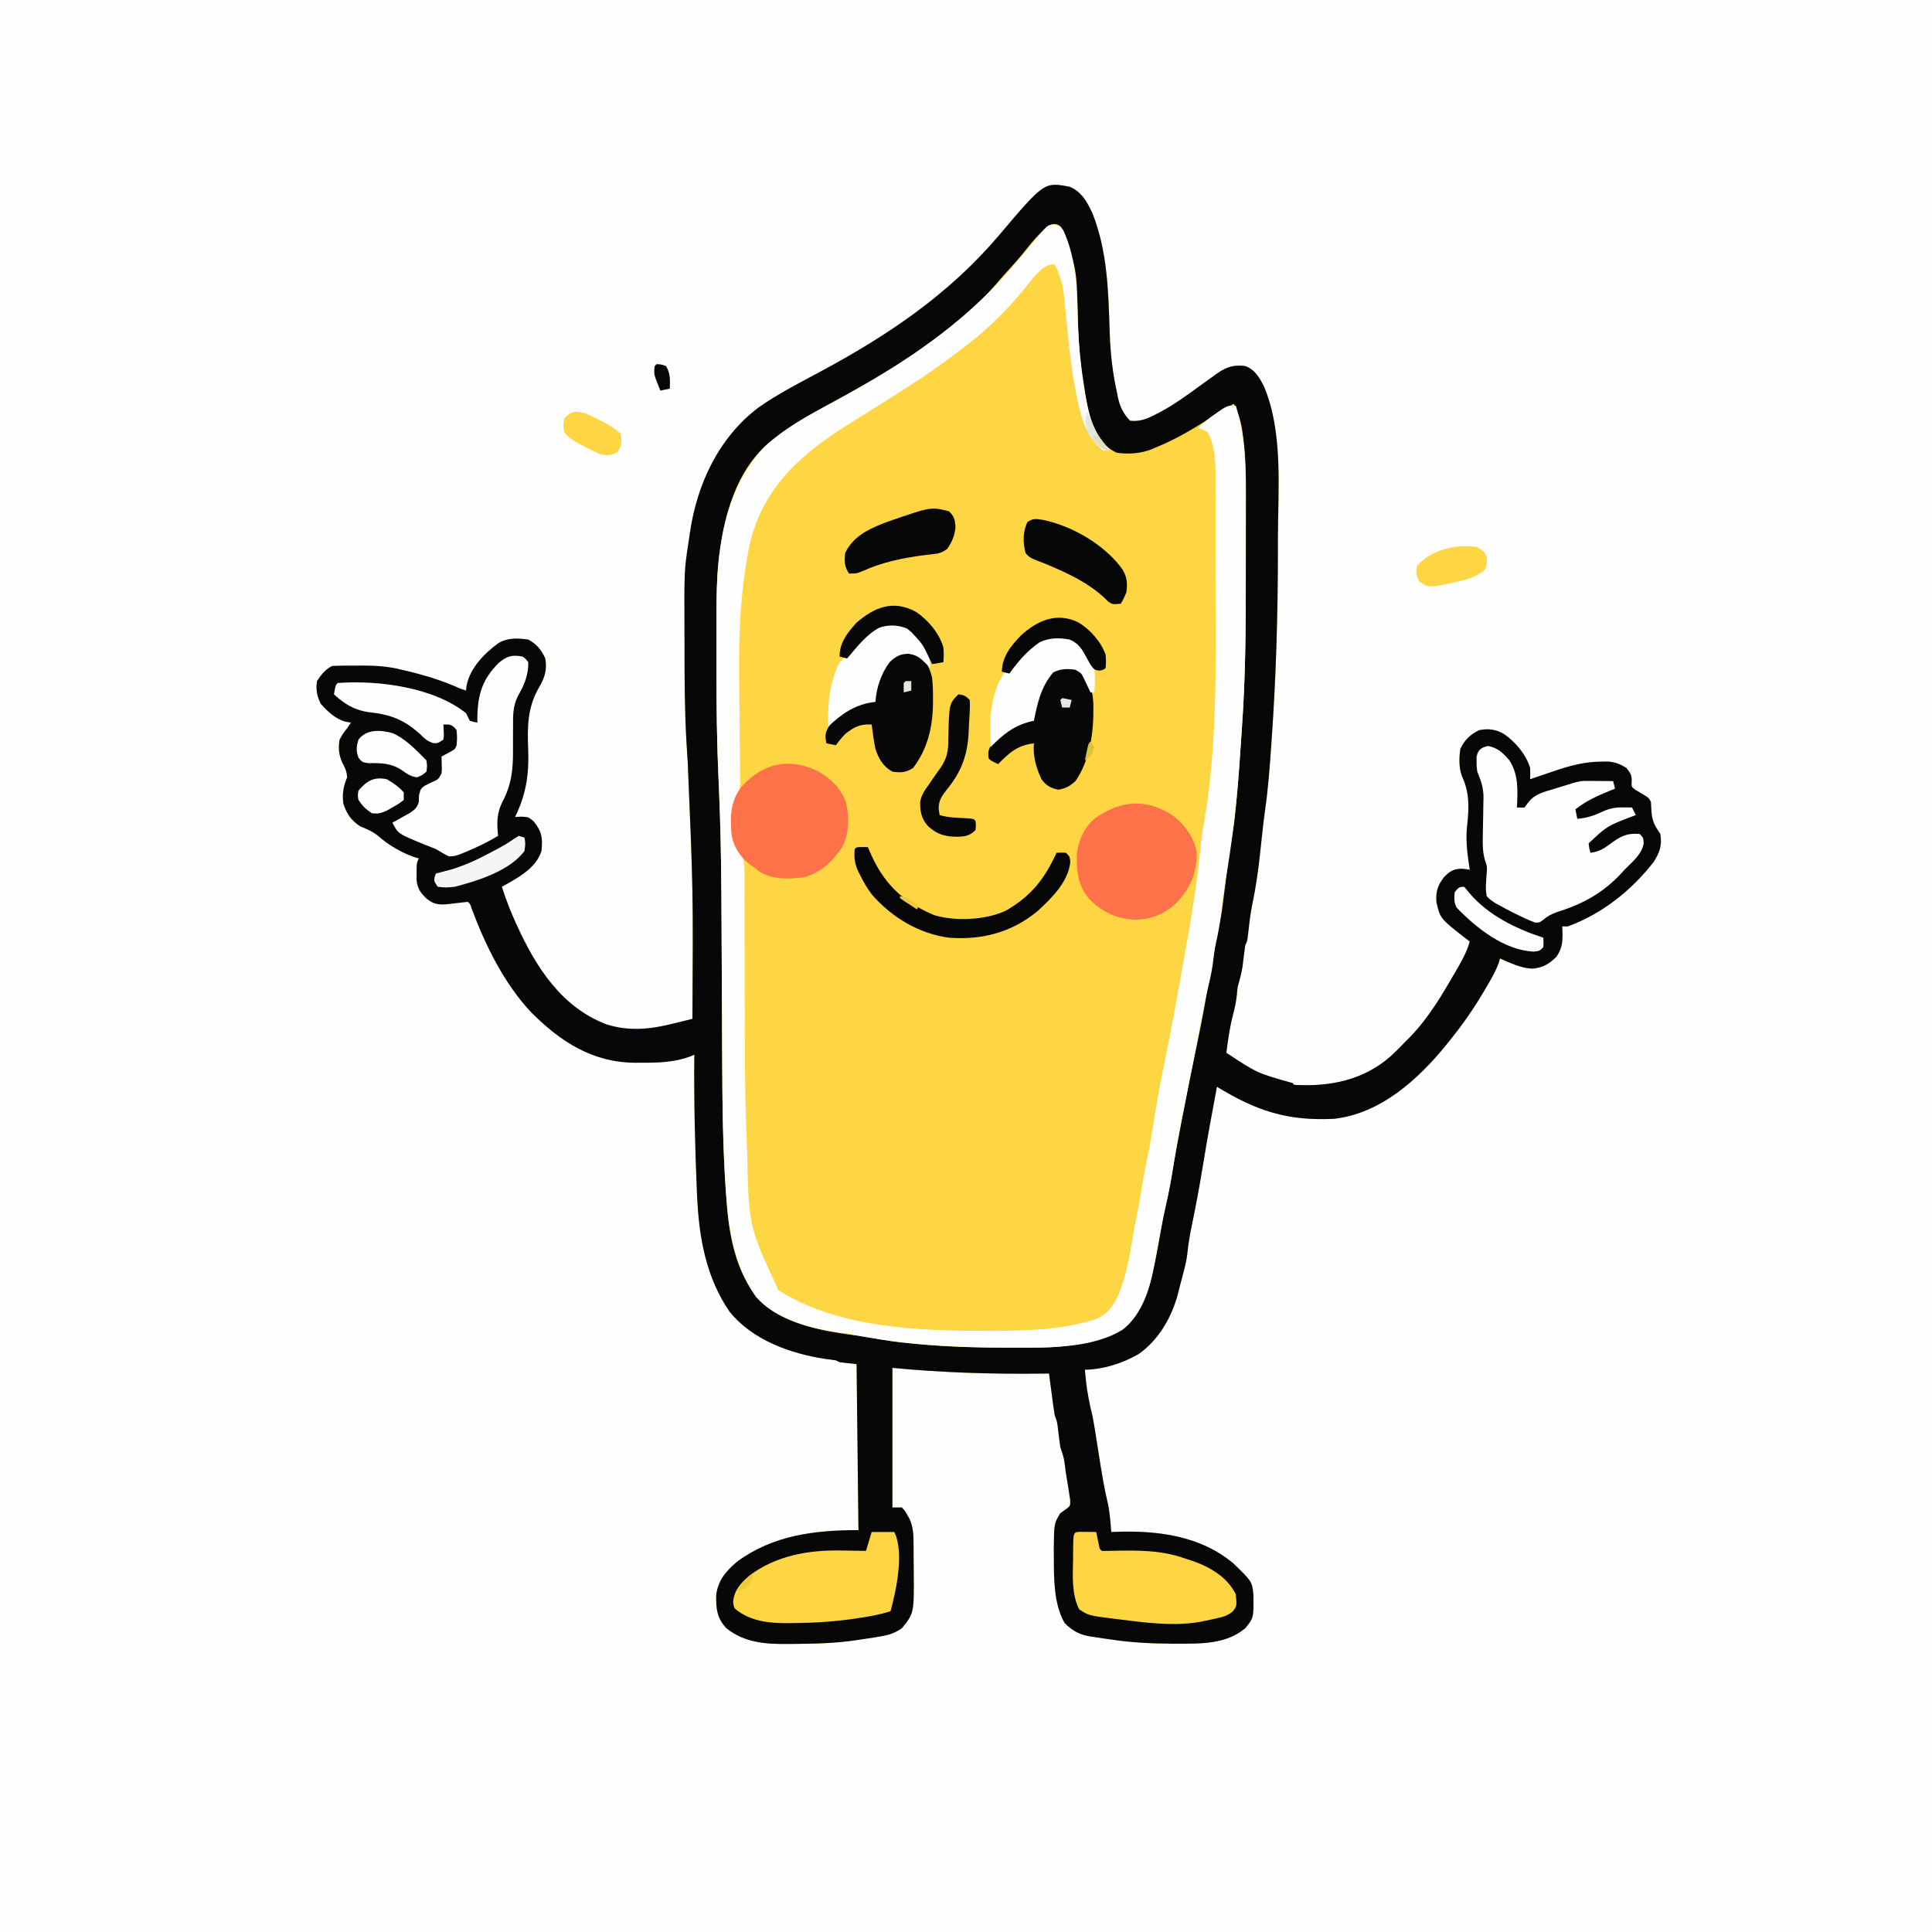 <svg version="1.1" xmlns="http://www.w3.org/2000/svg" width="1024" height="1024">
<rect width="100%" height="100%" fill="#333333" stroke="none"/>
<path d="M0 0 C337.92 0 675.84 0 1024 0 C1024 337.92 1024 675.84 1024 1024 C686.08 1024 348.16 1024 0 1024 C0 686.08 0 348.16 0 0 Z " fill="#FEFEFE" transform="translate(0,0)"/>
<path d="M0 0 C6.321 2.674 9.179 8.015 12 14 C20.108 34.361 20.477 56.104 21.178 77.724 C21.56 88.439 22.684 98.521 25 109 C25.245 110.257 25.245 110.257 25.496 111.539 C26.535 116.449 28.42 120.42 32 124 C37.153 124.525 40.828 123.074 45.312 120.75 C46.344 120.225 46.344 120.225 47.397 119.69 C55.123 115.619 62.115 110.54 69.133 105.372 C71.671 103.507 74.237 101.686 76.812 99.875 C77.541 99.357 78.269 98.839 79.02 98.305 C83.662 95.247 87.403 94.317 93 95 C98.254 96.955 100.571 101.192 103 106 C113.186 130.305 110.367 160.134 110.317 185.923 C110.312 188.777 110.311 191.631 110.31 194.484 C110.286 227.403 109.323 260.157 107 293 C106.884 294.675 106.884 294.675 106.765 296.384 C105.965 307.794 105.139 319.157 103.496 330.48 C102.928 334.511 102.473 338.547 102.035 342.594 C101.955 343.324 101.875 344.055 101.792 344.807 C101.466 347.784 101.141 350.761 100.825 353.739 C99.856 362.851 98.557 371.751 96.667 380.718 C95.712 385.417 95.168 390.103 94.652 394.869 C94.091 399.818 94.091 399.818 93 402 C92.468 405.695 92.037 409.398 91.598 413.105 C91.019 416.874 90.072 420.347 89 424 C88.808 425.39 88.655 426.787 88.562 428.188 C88.22 431.813 87.498 435.168 86.562 438.688 C84.799 445.385 83.863 452.136 83 459 C99.369 469.81 99.369 469.81 118 475 C118.33 475.33 118.66 475.66 119 476 C137.942 477.065 155.643 473.585 170.241 460.711 C172.912 458.22 175.467 455.631 178 453 C178.883 452.113 179.766 451.226 180.676 450.312 C190.451 440.096 197.467 428.12 204.5 415.938 C205.275 414.599 205.275 414.599 206.066 413.233 C208.522 408.907 210.668 404.83 212 400 C211.276 399.455 210.551 398.909 209.805 398.348 C196.39 387.884 196.39 387.884 194.363 379.305 C193.888 373.706 194.967 370.243 198.438 365.812 C201.556 362.678 203.553 361.452 208 361.438 C210.312 361.684 210.312 361.684 212 362 C211.766 360.459 211.766 360.459 211.527 358.887 C210.494 351.695 209.807 345.096 210.691 337.844 C211.683 328.708 211.821 320.848 207.906 312.473 C206.173 307.743 206.3 302.94 207 298 C209.266 293.12 212.174 290.368 217 288 C221.921 287.023 225.837 287.55 230.188 290.062 C236.408 294.465 241.664 300.649 244 308 C244.063 309.999 244.074 312.001 244 314 C244.589 313.798 245.178 313.597 245.785 313.389 C248.501 312.463 251.219 311.544 253.938 310.625 C254.864 310.308 255.79 309.991 256.744 309.664 C265.083 306.855 272.826 304.715 281.688 304.688 C282.929 304.671 284.17 304.654 285.449 304.637 C289.314 305.032 291.703 305.981 295 308 C297.109 310.671 298.081 312.038 297.793 315.465 C297.719 318.148 297.719 318.148 299.934 319.73 C300.76 320.211 301.586 320.692 302.438 321.188 C306.924 323.849 306.924 323.849 308 326 C308.129 327.748 308.229 329.499 308.312 331.25 C308.708 336.325 310.109 338.804 313 343 C314.022 349.132 312.657 352.943 309.273 358.098 C297.452 373.19 282.083 385.341 264 392 C263.01 392 262.02 392 261 392 C261.035 392.652 261.07 393.305 261.105 393.977 C261.275 399.437 261.232 403.367 258 408 C254.229 411.792 251.018 413.776 245.625 414.375 C239.366 414.352 233.66 411.416 228 409 C227.791 409.776 227.582 410.552 227.367 411.352 C225.489 416.362 222.855 420.784 220.125 425.375 C219.546 426.35 218.966 427.325 218.369 428.33 C213.128 437.014 207.386 445.127 201 453 C200.501 453.618 200.002 454.237 199.488 454.874 C184.563 473.223 164.635 491.26 140 494 C115.14 495.196 98.924 489.761 78 477 C75.342 491.019 72.796 505.042 70.5 519.125 C68.767 529.75 66.829 540.311 64.611 550.846 C63.566 555.865 62.764 560.794 62.26 565.894 C61.838 569.316 61.003 572.608 60.125 575.938 C59.944 576.632 59.764 577.327 59.577 578.042 C59.056 580.029 58.528 582.015 58 584 C57.662 585.384 57.662 585.384 57.316 586.797 C54.068 599.145 47.021 611.396 36.375 618.75 C27.676 623.682 18.001 626.747 8 627 C9 637.212 9 637.212 11 647.25 C11.825 650.345 12.426 653.307 12.941 656.461 C13.203 658.058 13.203 658.058 13.469 659.688 C14.139 663.868 14.794 668.051 15.446 672.234 C16.839 681.14 18.25 689.98 20.387 698.742 C21.275 703.463 21.623 708.215 22 713 C22.587 712.974 23.174 712.948 23.778 712.921 C45.992 712.069 69.006 714.77 86.688 729.625 C96.606 739.237 96.606 739.237 97.336 746.207 C97.47 758.589 97.47 758.589 93 764 C82.926 772.434 69.758 772.206 57.312 772.188 C56.271 772.187 56.271 772.187 55.209 772.187 C44.03 772.167 33.065 771.656 22 770 C21.229 769.893 20.459 769.786 19.665 769.675 C17.335 769.347 15.011 768.992 12.688 768.625 C11.999 768.523 11.311 768.422 10.602 768.317 C5.059 767.357 1.177 765.236 -2.738 761.215 C-8.611 750.905 -8.389 737.401 -8.438 725.938 C-8.447 724.701 -8.457 723.465 -8.468 722.192 C-8.339 708.528 -8.339 708.528 -5 703 C-4.131 702.397 -3.262 701.795 -2.366 701.174 C0.342 699.186 0.342 699.186 0.216 695.916 C0.029 694.734 -0.158 693.553 -0.352 692.336 C-0.64 690.406 -0.64 690.406 -0.934 688.438 C-1.164 687.083 -1.394 685.729 -1.625 684.375 C-1.834 683.013 -2.042 681.651 -2.246 680.289 C-3.001 673.963 -3.001 673.963 -5 668 C-5.469 664.807 -5.867 661.614 -6.25 658.41 C-6.685 654.584 -6.685 654.584 -8 651 C-8.288 649.337 -8.533 647.666 -8.754 645.992 C-8.886 645.006 -9.018 644.02 -9.154 643.004 C-9.289 641.971 -9.424 640.939 -9.562 639.875 C-9.701 638.835 -9.84 637.794 -9.982 636.723 C-10.325 634.149 -10.664 631.575 -11 629 C-12.2 629.016 -13.399 629.031 -14.635 629.048 C-41.332 629.366 -67.408 628.553 -94 626 C-94 650.42 -94 674.84 -94 700 C-92.35 700 -90.7 700 -89 700 C-87.453 701.609 -87.453 701.609 -86.25 703.75 C-85.843 704.446 -85.435 705.142 -85.016 705.859 C-82.842 710.44 -82.826 714.875 -82.797 719.879 C-82.791 720.646 -82.785 721.414 -82.78 722.204 C-82.77 723.829 -82.764 725.454 -82.76 727.078 C-82.75 729.53 -82.719 731.98 -82.688 734.432 C-82.542 756.052 -82.542 756.052 -89 764 C-92.976 766.858 -96.871 767.812 -101.625 768.562 C-102.376 768.685 -103.127 768.807 -103.9 768.933 C-106.265 769.306 -108.631 769.655 -111 770 C-111.698 770.107 -112.397 770.215 -113.116 770.325 C-123.632 771.893 -134.173 772.22 -144.791 772.297 C-146.245 772.307 -147.699 772.322 -149.152 772.341 C-161.066 772.48 -172.37 771.722 -182 764 C-187.11 758.497 -187.484 753.728 -187.395 746.422 C-186.505 738.703 -182.132 733.662 -176.375 728.75 C-157.306 714.667 -135.152 712 -112 712 C-112.495 668.44 -112.495 668.44 -113 624 C-115.97 623.67 -118.94 623.34 -122 623 C-122.66 622.67 -123.32 622.34 -124 622 C-125.872 621.728 -127.748 621.483 -129.625 621.25 C-148.069 618.464 -168.116 611.235 -180.188 596.375 C-192.766 578.258 -196.52 556.921 -197.5 535.312 C-197.56 534.014 -197.56 534.014 -197.621 532.688 C-198.665 508.477 -199.227 484.233 -199 460 C-199.959 460.433 -199.959 460.433 -200.938 460.875 C-209.431 463.995 -217.499 464.309 -226.5 464.25 C-227.672 464.258 -228.844 464.265 -230.051 464.273 C-252.711 464.223 -269.655 453.345 -285.297 437.703 C-299.701 422.505 -309.687 402.107 -316.977 382.641 C-317.751 380.114 -317.751 380.114 -319 379 C-320.338 379.093 -321.672 379.251 -323 379.438 C-324.666 379.628 -326.333 379.815 -328 380 C-328.776 380.093 -329.552 380.186 -330.352 380.281 C-334.867 380.592 -337.386 380.17 -340.938 377.25 C-344.224 374.173 -345.875 371.601 -346.23 367.055 C-346.216 366.005 -346.202 364.956 -346.188 363.875 C-346.181 362.821 -346.175 361.766 -346.168 360.68 C-346 358 -346 358 -345 356 C-345.866 355.738 -346.733 355.477 -347.625 355.207 C-354.335 352.807 -360.966 348.991 -366.312 344.25 C-369.36 341.699 -372.349 340.527 -376 339 C-380.777 336 -383.274 332.3 -385 327 C-385.712 321.723 -385.037 317.888 -383 313 C-383.242 309.86 -384 308 -385.562 305.25 C-387.425 301.039 -387.757 297.539 -387 293 C-385.125 289.625 -385.125 289.625 -383 287 C-382.34 286.01 -381.68 285.02 -381 284 C-381.969 283.835 -382.939 283.67 -383.938 283.5 C-389.306 281.977 -393.366 278.108 -397 274 C-399.014 269.824 -399.641 266.644 -399 262 C-396.885 258.731 -394.516 255.758 -391 254 C-386.672 253.753 -382.334 253.815 -378 253.812 C-376.805 253.8 -375.61 253.788 -374.379 253.775 C-367.311 253.764 -360.853 254.281 -354 256 C-353.222 256.182 -352.443 256.365 -351.642 256.552 C-341.685 258.926 -332.338 261.785 -323 266 C-322.01 266.33 -321.02 266.66 -320 267 C-319.897 266.121 -319.794 265.242 -319.688 264.336 C-317.76 254.982 -310.477 247.514 -303 242 C-298.09 238.951 -292.578 239.154 -287 240 C-282.594 242.336 -279.981 245.472 -278 250 C-276.982 255.945 -278.213 260.029 -281.2 265.123 C-287.663 276.317 -287.491 286.313 -287.042 298.799 C-286.601 311.801 -288.227 322.145 -294 334 C-292.903 333.952 -291.806 333.905 -290.676 333.855 C-287 334 -287 334 -284.188 336.312 C-279.746 341.77 -279.344 345.143 -280 352 C-282.947 361.395 -292.91 366.474 -301 371 C-299.08 377.083 -296.866 382.934 -294.25 388.75 C-293.9 389.529 -293.55 390.309 -293.189 391.112 C-283.039 413.448 -269.48 434.817 -245.621 443.906 C-233.525 447.8 -222.014 446.507 -209.961 443.469 C-208.517 443.114 -208.517 443.114 -207.044 442.753 C-204.694 442.175 -202.346 441.591 -200 441 C-199.606 372.865 -199.606 372.865 -202.5 304.812 C-202.672 302.209 -202.84 299.605 -203 297 C-203.046 296.262 -203.091 295.525 -203.138 294.765 C-204.123 278.134 -204.188 261.503 -204.185 244.849 C-204.185 241.776 -204.192 238.703 -204.206 235.629 C-204.347 203.124 -204.347 203.124 -202 188 C-201.785 186.517 -201.571 185.034 -201.357 183.551 C-197.624 157.722 -186.184 133.069 -165 117 C-154.648 109.741 -143.322 103.945 -132.196 97.99 C-96.374 78.758 -63.927 56.906 -37.521 25.732 C-13.517 -2.588 -13.517 -2.588 0 0 Z " fill="#FED643" transform="translate(567,99)"/>
<path d="M0 0 C6.321 2.674 9.179 8.015 12 14 C20.108 34.361 20.477 56.104 21.178 77.724 C21.56 88.439 22.684 98.521 25 109 C25.245 110.257 25.245 110.257 25.496 111.539 C26.535 116.449 28.42 120.42 32 124 C37.153 124.525 40.828 123.074 45.312 120.75 C46.344 120.225 46.344 120.225 47.397 119.69 C55.123 115.619 62.115 110.54 69.133 105.372 C71.671 103.507 74.237 101.686 76.812 99.875 C77.541 99.357 78.269 98.839 79.02 98.305 C83.662 95.247 87.403 94.317 93 95 C98.254 96.955 100.571 101.192 103 106 C113.186 130.305 110.367 160.134 110.317 185.923 C110.312 188.777 110.311 191.631 110.31 194.484 C110.286 227.403 109.323 260.157 107 293 C106.884 294.675 106.884 294.675 106.765 296.384 C105.965 307.794 105.139 319.157 103.496 330.48 C102.928 334.511 102.473 338.547 102.035 342.594 C101.955 343.324 101.875 344.055 101.792 344.807 C101.466 347.784 101.141 350.761 100.825 353.739 C99.856 362.851 98.557 371.751 96.667 380.718 C95.712 385.417 95.168 390.103 94.652 394.869 C94.091 399.818 94.091 399.818 93 402 C92.468 405.695 92.037 409.398 91.598 413.105 C91.019 416.874 90.072 420.347 89 424 C88.808 425.39 88.655 426.787 88.562 428.188 C88.22 431.813 87.498 435.168 86.562 438.688 C84.799 445.385 83.863 452.136 83 459 C99.369 469.81 99.369 469.81 118 475 C118.33 475.33 118.66 475.66 119 476 C137.942 477.065 155.643 473.585 170.241 460.711 C172.912 458.22 175.467 455.631 178 453 C178.883 452.113 179.766 451.226 180.676 450.312 C190.451 440.096 197.467 428.12 204.5 415.938 C205.275 414.599 205.275 414.599 206.066 413.233 C208.522 408.907 210.668 404.83 212 400 C211.276 399.455 210.551 398.909 209.805 398.348 C196.39 387.884 196.39 387.884 194.363 379.305 C193.888 373.706 194.967 370.243 198.438 365.812 C201.556 362.678 203.553 361.452 208 361.438 C210.312 361.684 210.312 361.684 212 362 C211.766 360.459 211.766 360.459 211.527 358.887 C210.494 351.695 209.807 345.096 210.691 337.844 C211.683 328.708 211.821 320.848 207.906 312.473 C206.173 307.743 206.3 302.94 207 298 C209.266 293.12 212.174 290.368 217 288 C221.921 287.023 225.837 287.55 230.188 290.062 C236.408 294.465 241.664 300.649 244 308 C244.063 309.999 244.074 312.001 244 314 C244.589 313.798 245.178 313.597 245.785 313.389 C248.501 312.463 251.219 311.544 253.938 310.625 C254.864 310.308 255.79 309.991 256.744 309.664 C265.083 306.855 272.826 304.715 281.688 304.688 C282.929 304.671 284.17 304.654 285.449 304.637 C289.314 305.032 291.703 305.981 295 308 C297.109 310.671 298.081 312.038 297.793 315.465 C297.719 318.148 297.719 318.148 299.934 319.73 C300.76 320.211 301.586 320.692 302.438 321.188 C306.924 323.849 306.924 323.849 308 326 C308.129 327.748 308.229 329.499 308.312 331.25 C308.708 336.325 310.109 338.804 313 343 C314.022 349.132 312.657 352.943 309.273 358.098 C297.452 373.19 282.083 385.341 264 392 C263.01 392 262.02 392 261 392 C261.035 392.652 261.07 393.305 261.105 393.977 C261.275 399.437 261.232 403.367 258 408 C254.229 411.792 251.018 413.776 245.625 414.375 C239.366 414.352 233.66 411.416 228 409 C227.791 409.776 227.582 410.552 227.367 411.352 C225.489 416.362 222.855 420.784 220.125 425.375 C219.546 426.35 218.966 427.325 218.369 428.33 C213.128 437.014 207.386 445.127 201 453 C200.501 453.618 200.002 454.237 199.488 454.874 C184.563 473.223 164.635 491.26 140 494 C115.14 495.196 98.924 489.761 78 477 C75.342 491.019 72.796 505.042 70.5 519.125 C68.767 529.75 66.829 540.311 64.611 550.846 C63.566 555.865 62.764 560.794 62.26 565.894 C61.838 569.316 61.003 572.608 60.125 575.938 C59.944 576.632 59.764 577.327 59.577 578.042 C59.056 580.029 58.528 582.015 58 584 C57.662 585.384 57.662 585.384 57.316 586.797 C54.068 599.145 47.021 611.396 36.375 618.75 C27.676 623.682 18.001 626.747 8 627 C9 637.212 9 637.212 11 647.25 C11.825 650.345 12.426 653.307 12.941 656.461 C13.203 658.058 13.203 658.058 13.469 659.688 C14.139 663.868 14.794 668.051 15.446 672.234 C16.839 681.14 18.25 689.98 20.387 698.742 C21.275 703.463 21.623 708.215 22 713 C22.587 712.974 23.174 712.948 23.778 712.921 C45.992 712.069 69.006 714.77 86.688 729.625 C96.606 739.237 96.606 739.237 97.336 746.207 C97.47 758.589 97.47 758.589 93 764 C82.926 772.434 69.758 772.206 57.312 772.188 C56.271 772.187 56.271 772.187 55.209 772.187 C44.03 772.167 33.065 771.656 22 770 C21.229 769.893 20.459 769.786 19.665 769.675 C17.335 769.347 15.011 768.992 12.688 768.625 C11.999 768.523 11.311 768.422 10.602 768.317 C5.059 767.357 1.177 765.236 -2.738 761.215 C-8.611 750.905 -8.389 737.401 -8.438 725.938 C-8.447 724.701 -8.457 723.465 -8.468 722.192 C-8.339 708.528 -8.339 708.528 -5 703 C-4.131 702.397 -3.262 701.795 -2.366 701.174 C0.342 699.186 0.342 699.186 0.216 695.916 C0.029 694.734 -0.158 693.553 -0.352 692.336 C-0.64 690.406 -0.64 690.406 -0.934 688.438 C-1.164 687.083 -1.394 685.729 -1.625 684.375 C-1.834 683.013 -2.042 681.651 -2.246 680.289 C-3.001 673.963 -3.001 673.963 -5 668 C-5.469 664.807 -5.867 661.614 -6.25 658.41 C-6.685 654.584 -6.685 654.584 -8 651 C-8.288 649.337 -8.533 647.666 -8.754 645.992 C-8.886 645.006 -9.018 644.02 -9.154 643.004 C-9.289 641.971 -9.424 640.939 -9.562 639.875 C-9.701 638.835 -9.84 637.794 -9.982 636.723 C-10.325 634.149 -10.664 631.575 -11 629 C-12.2 629.016 -13.399 629.031 -14.635 629.048 C-41.332 629.366 -67.408 628.553 -94 626 C-94 650.42 -94 674.84 -94 700 C-92.35 700 -90.7 700 -89 700 C-87.453 701.609 -87.453 701.609 -86.25 703.75 C-85.843 704.446 -85.435 705.142 -85.016 705.859 C-82.842 710.44 -82.826 714.875 -82.797 719.879 C-82.791 720.646 -82.785 721.414 -82.78 722.204 C-82.77 723.829 -82.764 725.454 -82.76 727.078 C-82.75 729.53 -82.719 731.98 -82.688 734.432 C-82.542 756.052 -82.542 756.052 -89 764 C-92.976 766.858 -96.871 767.812 -101.625 768.562 C-102.376 768.685 -103.127 768.807 -103.9 768.933 C-106.265 769.306 -108.631 769.655 -111 770 C-111.698 770.107 -112.397 770.215 -113.116 770.325 C-123.632 771.893 -134.173 772.22 -144.791 772.297 C-146.245 772.307 -147.699 772.322 -149.152 772.341 C-161.066 772.48 -172.37 771.722 -182 764 C-187.11 758.497 -187.484 753.728 -187.395 746.422 C-186.505 738.703 -182.132 733.662 -176.375 728.75 C-157.306 714.667 -135.152 712 -112 712 C-112.495 668.44 -112.495 668.44 -113 624 C-115.97 623.67 -118.94 623.34 -122 623 C-122.66 622.67 -123.32 622.34 -124 622 C-125.872 621.728 -127.748 621.483 -129.625 621.25 C-148.069 618.464 -168.116 611.235 -180.188 596.375 C-192.766 578.258 -196.52 556.921 -197.5 535.312 C-197.56 534.014 -197.56 534.014 -197.621 532.688 C-198.665 508.477 -199.227 484.233 -199 460 C-199.959 460.433 -199.959 460.433 -200.938 460.875 C-209.431 463.995 -217.499 464.309 -226.5 464.25 C-227.672 464.258 -228.844 464.265 -230.051 464.273 C-252.711 464.223 -269.655 453.345 -285.297 437.703 C-299.701 422.505 -309.687 402.107 -316.977 382.641 C-317.751 380.114 -317.751 380.114 -319 379 C-320.338 379.093 -321.672 379.251 -323 379.438 C-324.666 379.628 -326.333 379.815 -328 380 C-328.776 380.093 -329.552 380.186 -330.352 380.281 C-334.867 380.592 -337.386 380.17 -340.938 377.25 C-344.224 374.173 -345.875 371.601 -346.23 367.055 C-346.216 366.005 -346.202 364.956 -346.188 363.875 C-346.181 362.821 -346.175 361.766 -346.168 360.68 C-346 358 -346 358 -345 356 C-345.866 355.738 -346.733 355.477 -347.625 355.207 C-354.335 352.807 -360.966 348.991 -366.312 344.25 C-369.36 341.699 -372.349 340.527 -376 339 C-380.777 336 -383.274 332.3 -385 327 C-385.712 321.723 -385.037 317.888 -383 313 C-383.242 309.86 -384 308 -385.562 305.25 C-387.425 301.039 -387.757 297.539 -387 293 C-385.125 289.625 -385.125 289.625 -383 287 C-382.34 286.01 -381.68 285.02 -381 284 C-381.969 283.835 -382.939 283.67 -383.938 283.5 C-389.306 281.977 -393.366 278.108 -397 274 C-399.014 269.824 -399.641 266.644 -399 262 C-396.885 258.731 -394.516 255.758 -391 254 C-386.672 253.753 -382.334 253.815 -378 253.812 C-376.805 253.8 -375.61 253.788 -374.379 253.775 C-367.311 253.764 -360.853 254.281 -354 256 C-353.222 256.182 -352.443 256.365 -351.642 256.552 C-341.685 258.926 -332.338 261.785 -323 266 C-322.01 266.33 -321.02 266.66 -320 267 C-319.897 266.121 -319.794 265.242 -319.688 264.336 C-317.76 254.982 -310.477 247.514 -303 242 C-298.09 238.951 -292.578 239.154 -287 240 C-282.594 242.336 -279.981 245.472 -278 250 C-276.982 255.945 -278.213 260.029 -281.2 265.123 C-287.663 276.317 -287.491 286.313 -287.042 298.799 C-286.601 311.801 -288.227 322.145 -294 334 C-292.903 333.952 -291.806 333.905 -290.676 333.855 C-287 334 -287 334 -284.188 336.312 C-279.746 341.77 -279.344 345.143 -280 352 C-282.947 361.395 -292.91 366.474 -301 371 C-299.08 377.083 -296.866 382.934 -294.25 388.75 C-293.9 389.529 -293.55 390.309 -293.189 391.112 C-283.039 413.448 -269.48 434.817 -245.621 443.906 C-233.525 447.8 -222.014 446.507 -209.961 443.469 C-208.517 443.114 -208.517 443.114 -207.044 442.753 C-204.694 442.175 -202.346 441.591 -200 441 C-199.606 372.865 -199.606 372.865 -202.5 304.812 C-202.672 302.209 -202.84 299.605 -203 297 C-203.046 296.262 -203.091 295.525 -203.138 294.765 C-204.123 278.134 -204.188 261.503 -204.185 244.849 C-204.185 241.776 -204.192 238.703 -204.206 235.629 C-204.347 203.124 -204.347 203.124 -202 188 C-201.785 186.517 -201.571 185.034 -201.357 183.551 C-197.624 157.722 -186.184 133.069 -165 117 C-154.648 109.741 -143.322 103.945 -132.196 97.99 C-96.374 78.758 -63.927 56.906 -37.521 25.732 C-13.517 -2.588 -13.517 -2.588 0 0 Z M-15.797 24.75 C-19.011 28.032 -21.848 31.572 -24.707 35.164 C-27.639 38.79 -30.749 42.227 -33.891 45.672 C-35.757 47.732 -37.571 49.824 -39.375 51.938 C-47.542 61.244 -56.311 69.208 -66.185 76.634 C-67.962 77.971 -69.725 79.325 -71.488 80.68 C-90.882 95.411 -112.439 106.942 -133.754 118.602 C-141.575 122.901 -148.988 127.444 -156 133 C-156.766 133.577 -157.531 134.155 -158.32 134.75 C-177.484 150.241 -183.725 175.936 -186.251 199.328 C-187.131 208.571 -187.164 217.768 -187.168 227.043 C-187.171 228.814 -187.175 230.585 -187.178 232.357 C-187.184 236.081 -187.186 239.805 -187.185 243.53 C-187.185 247.235 -187.192 250.941 -187.206 254.647 C-187.282 275.375 -186.998 296.028 -186.023 316.734 C-185.067 337.21 -184.745 357.666 -184.621 378.16 C-184.616 378.928 -184.612 379.696 -184.607 380.487 C-184.545 390.742 -184.499 400.997 -184.457 411.252 C-184.408 423.249 -184.348 435.245 -184.282 447.241 C-184.258 451.685 -184.238 456.129 -184.222 460.573 C-184.129 485.694 -183.971 510.944 -182 536 C-181.953 536.691 -181.906 537.381 -181.857 538.093 C-180.471 557.68 -176.273 579.184 -161.398 593.07 C-149.092 602.971 -131.001 606.47 -115.688 608.5 C-110.377 609.213 -105.103 609.963 -99.844 610.992 C-92.551 612.339 -85.196 613.008 -77.812 613.625 C-77.036 613.69 -76.259 613.756 -75.458 613.823 C-60.894 615.008 -46.359 615.301 -31.75 615.312 C-30.739 615.316 -29.728 615.319 -28.687 615.323 C-5.694 615.382 -5.694 615.382 16.688 610.625 C17.642 610.331 17.642 610.331 18.615 610.031 C24.861 607.999 29.649 604.988 33.625 599.75 C34.449 598.69 34.449 598.69 35.289 597.609 C39.49 591.202 41.83 584.89 43.5 577.438 C43.708 576.541 43.916 575.644 44.13 574.72 C45.92 566.802 47.348 558.827 48.656 550.816 C48.804 549.911 48.953 549.006 49.105 548.074 C49.293 546.892 49.293 546.892 49.485 545.686 C50.041 542.786 50.771 539.944 51.5 537.083 C52.282 533.825 52.84 530.53 53.395 527.227 C53.654 525.724 53.914 524.222 54.174 522.72 C54.309 521.945 54.443 521.169 54.582 520.371 C55.877 513.026 57.292 505.702 58.688 498.375 C58.858 497.48 59.028 496.585 59.203 495.663 C62.084 480.516 65.121 465.405 68.298 450.318 C70.21 441.184 71.889 432.038 73.37 422.823 C74 419 74.743 415.217 75.535 411.426 C76.307 407.397 76.865 403.335 77.438 399.273 C78 396 78 396 78.959 392.337 C80.048 388.029 80.675 383.734 81.219 379.328 C81.322 378.524 81.426 377.721 81.532 376.893 C81.859 374.346 82.18 371.798 82.5 369.25 C82.924 365.901 83.351 362.552 83.781 359.203 C83.885 358.397 83.988 357.59 84.094 356.76 C84.799 351.333 85.647 345.943 86.58 340.55 C87.212 336.713 87.632 332.87 88 329 C88.081 328.161 88.162 327.322 88.246 326.457 C89.195 316.341 89.929 306.209 90.596 296.071 C90.81 292.824 91.03 289.578 91.263 286.332 C93.204 259.075 93.343 231.848 93.316 204.531 C93.31 198.216 93.327 191.901 93.35 185.586 C93.365 180.638 93.366 175.689 93.363 170.74 C93.363 168.412 93.368 166.084 93.378 163.756 C93.421 152.699 93.267 141.821 91.665 130.863 C91.49 129.665 91.49 129.665 91.312 128.443 C90.505 123.568 89.117 119.467 87 115 C83.939 116.455 81.152 118.145 78.324 120.012 C67.843 126.857 57.622 133.281 46 138 C45.178 138.356 44.355 138.712 43.508 139.078 C37.491 141.434 31.396 141.796 25 141 C18.515 138.118 14.399 132.614 11.875 126.094 C6.27 107.002 4.728 86.904 4.203 67.117 C3.664 43.221 3.664 43.221 -4.621 21.293 C-8.866 17.313 -12.674 21.881 -15.797 24.75 Z " fill="#070707" transform="translate(567,99)"/>
<path d="M0 0 C2.543 0.844 2.543 0.844 4.055 2.777 C10.906 17.368 11.437 33.985 11.782 49.906 C12.045 61.335 13.105 72.437 14.855 83.719 C14.956 84.389 15.057 85.058 15.161 85.749 C17.089 98.37 19.037 109.765 28.543 118.844 C27.553 119.174 26.563 119.504 25.543 119.844 C15.327 112.348 12.743 99.046 10.527 87.246 C10.357 86.344 10.187 85.442 10.011 84.513 C7.909 72.928 6.832 61.23 5.686 49.52 C5.396 46.589 5.093 43.66 4.789 40.73 C4.708 39.853 4.626 38.976 4.543 38.072 C3.887 31.8 2.381 26.52 -0.457 20.844 C-5.265 20.989 -7.417 23.357 -10.543 26.656 C-12.553 28.954 -14.44 31.323 -16.332 33.719 C-26.325 46.078 -37.926 57.15 -50.721 66.565 C-52.513 67.885 -54.288 69.226 -56.062 70.57 C-65.232 77.464 -74.764 83.716 -84.457 89.844 C-85.215 90.325 -85.974 90.805 -86.755 91.301 C-89.113 92.796 -91.472 94.289 -93.832 95.781 C-95.013 96.528 -95.013 96.528 -96.219 97.291 C-100.263 99.843 -104.317 102.377 -108.391 104.883 C-133.92 120.652 -154.645 138.367 -161.901 168.603 C-163.637 176.266 -164.753 183.963 -165.641 191.762 C-165.728 192.521 -165.815 193.281 -165.905 194.063 C-168.161 214.394 -167.813 234.741 -167.557 255.165 C-167.457 263.155 -167.379 271.146 -167.328 279.137 C-167.305 281.893 -167.263 284.649 -167.22 287.405 C-167.206 289.087 -167.192 290.768 -167.18 292.45 C-167.163 293.201 -167.146 293.951 -167.128 294.725 C-167.116 299.926 -168.236 303.263 -170.457 307.844 C-170.989 310.624 -170.967 313.329 -170.957 316.156 C-170.985 316.852 -171.014 317.547 -171.043 318.264 C-171.059 322.711 -170.221 325.519 -167.959 329.354 C-164.898 335.315 -164.759 340.516 -164.829 347.123 C-164.822 348.312 -164.815 349.501 -164.807 350.726 C-164.792 353.97 -164.798 357.213 -164.814 360.458 C-164.825 363.908 -164.805 367.359 -164.789 370.81 C-164.762 377.383 -164.758 383.957 -164.765 390.53 C-164.777 403.541 -164.745 416.552 -164.702 429.563 C-164.698 430.975 -164.693 432.386 -164.689 433.798 C-164.636 452.205 -164.408 470.589 -163.559 488.98 C-163.52 489.85 -163.48 490.72 -163.44 491.616 C-162.642 530.734 -162.642 530.734 -146.832 564.719 C-114.968 584.782 -73.045 586.223 -36.457 586.219 C-35.45 586.221 -34.444 586.222 -33.406 586.224 C-15.961 586.221 1.674 585.709 18.543 580.844 C19.248 580.641 19.953 580.439 20.68 580.23 C27.131 577.95 30.236 573.55 33.109 567.602 C37.497 557.246 39.335 546.479 41.107 535.43 C41.674 532.068 42.357 528.734 43.039 525.394 C43.941 520.83 44.701 516.242 45.48 511.656 C46.581 505.24 47.713 498.842 49.043 492.469 C50.104 487.308 50.975 482.148 51.768 476.94 C53.404 466.217 55.362 455.602 57.551 444.982 C61.53 425.652 65.048 406.246 68.455 386.808 C68.849 384.568 69.246 382.327 69.645 380.088 C72.618 363.341 75.218 346.675 76.891 329.738 C77.411 324.634 78.218 319.613 79.093 314.56 C86.074 272.4 84.883 227.844 84.804 185.303 C84.792 179.058 84.799 172.813 84.811 166.567 C84.818 161.69 84.816 156.813 84.811 151.936 C84.809 149.631 84.811 147.325 84.816 145.019 C84.821 141.822 84.813 138.624 84.802 135.426 C84.808 134.034 84.808 134.034 84.814 132.613 C84.767 125.279 84.373 116.295 80.543 109.844 C78.019 108.483 78.019 108.483 75.543 107.844 C78.596 104.585 81.845 102.09 85.543 99.594 C86.574 98.887 87.605 98.181 88.668 97.453 C91.543 95.844 91.543 95.844 95.543 95.844 C100.777 112.628 100.844 129.126 100.809 146.543 C100.81 148.946 100.812 151.35 100.814 153.753 C100.817 158.785 100.813 163.817 100.804 168.849 C100.792 175.186 100.799 181.522 100.811 187.859 C100.851 214.033 100.67 240.107 98.802 266.222 C98.449 271.163 98.137 276.106 97.823 281.05 C96.479 301.389 94.398 321.621 91.028 341.727 C89.671 349.844 88.561 357.977 87.582 366.148 C86.971 371.11 86.138 375.921 84.998 380.789 C84.119 384.759 83.705 388.797 83.203 392.828 C82.533 397.406 81.394 401.876 80.335 406.376 C79.05 412.004 77.991 417.672 76.918 423.344 C75.08 432.974 73.201 442.594 71.258 452.203 C71.06 453.184 70.862 454.166 70.658 455.177 C69.866 459.101 69.074 463.024 68.273 466.947 C65.967 478.253 63.861 489.553 62.139 500.964 C61.422 505.63 60.537 510.231 59.543 514.844 C58.937 517.677 58.333 520.51 57.73 523.344 C57.56 524.138 57.39 524.933 57.215 525.752 C56.179 530.646 55.216 535.548 54.312 540.469 C53.996 542.177 53.996 542.177 53.673 543.92 C53.264 546.144 52.862 548.369 52.469 550.596 C50.14 563.202 46.163 577.392 35.566 585.605 C21.99 593.914 3.91 594.969 -11.633 595.047 C-13.06 595.057 -13.06 595.057 -14.515 595.068 C-17.6 595.085 -20.685 595.092 -23.77 595.094 C-24.829 595.095 -25.889 595.096 -26.98 595.097 C-54.001 595.08 -80.695 593.555 -107.242 588.265 C-110.32 587.68 -113.415 587.262 -116.52 586.844 C-130.945 584.616 -148.736 579.633 -158.793 568.203 C-169.675 552.774 -173.089 534.308 -174.457 515.844 C-174.556 514.595 -174.656 513.346 -174.758 512.059 C-176.43 487.528 -176.6 462.867 -176.687 438.29 C-176.703 433.775 -176.727 429.26 -176.752 424.745 C-176.817 412.73 -176.875 400.714 -176.924 388.699 C-176.966 378.467 -177.015 368.235 -177.078 358.004 C-177.083 357.235 -177.087 356.466 -177.092 355.674 C-177.221 334.96 -177.644 314.292 -178.615 293.597 C-179.534 274.018 -179.768 254.474 -179.718 234.875 C-179.706 230.288 -179.713 225.701 -179.725 221.113 C-179.732 217.467 -179.73 213.82 -179.725 210.174 C-179.723 208.481 -179.725 206.789 -179.73 205.097 C-179.798 174.301 -176.422 141.359 -154.457 117.844 C-143.475 107.549 -130.305 100.72 -117.176 93.618 C-88.42 78.006 -60.95 60.764 -37.457 37.844 C-36.642 37.057 -35.828 36.271 -34.988 35.461 C-30.567 31.124 -26.466 26.562 -22.457 21.844 C-21.816 21.09 -21.816 21.09 -21.162 20.321 C-16.998 15.423 -12.842 10.52 -8.746 5.566 C-3.86 -0.245 -3.86 -0.245 0 0 Z " fill="#FEFEFE" transform="translate(559.457,119.156)"/>
<path d="M0 0 C5.117 0.965 7.993 3.712 11.312 7.625 C16.294 15.333 15.736 23.799 15.312 32.625 C16.633 32.625 17.952 32.625 19.312 32.625 C20.002 31.714 20.692 30.802 21.402 29.863 C24.852 25.374 29.624 24.369 34.875 22.812 C35.821 22.514 36.766 22.216 37.74 21.908 C48.655 18.491 48.655 18.491 53.422 18.527 C54.176 18.531 54.93 18.534 55.707 18.537 C56.484 18.545 57.262 18.554 58.062 18.562 C58.855 18.567 59.648 18.572 60.465 18.576 C62.414 18.588 64.363 18.606 66.312 18.625 C66.808 20.605 66.808 20.605 67.312 22.625 C66.383 23 65.454 23.375 64.496 23.762 C57.933 26.461 51.874 29.123 46.312 33.625 C46.808 36.1 46.808 36.1 47.312 38.625 C52.524 38.181 56.492 36.836 61.199 34.562 C64.893 32.924 68.035 32.503 72.062 32.562 C72.862 32.572 73.661 32.581 74.484 32.59 C75.088 32.601 75.691 32.613 76.312 32.625 C77.303 34.605 77.303 34.605 78.312 36.625 C77.574 36.905 76.835 37.184 76.074 37.473 C63.149 42.421 63.149 42.421 53.312 51.625 C53.625 54.271 53.625 54.271 54.312 56.625 C58.514 56.076 60.994 54.701 64.375 52.188 C69.955 48.069 73.18 46.097 80.312 46.625 C82.312 48.625 82.312 48.625 82.5 51.625 C81.476 57.548 76.357 61.534 72.312 65.625 C71.765 66.233 71.217 66.842 70.652 67.469 C61.706 77.17 51.241 83.269 38.798 87.293 C35.111 88.497 32.607 89.383 29.566 91.883 C27.312 93.625 27.312 93.625 24.992 93.609 C21.34 92.268 17.903 90.637 14.438 88.875 C13.415 88.372 13.415 88.372 12.371 87.859 C10.322 86.829 8.315 85.744 6.312 84.625 C5.634 84.261 4.955 83.896 4.256 83.521 C2.323 82.351 0.815 81.314 -0.688 79.625 C-1.181 76.612 -1.289 74.691 -1 71.75 C-0.903 70.378 -0.815 69.006 -0.738 67.633 C-0.683 67.031 -0.628 66.429 -0.572 65.809 C-0.611 63.409 -0.611 63.409 -1.679 60.378 C-2.765 56.336 -2.893 52.705 -2.777 48.566 C-2.757 47.031 -2.737 45.495 -2.717 43.959 C-2.673 41.572 -2.625 39.185 -2.571 36.798 C-2.522 34.471 -2.493 32.144 -2.465 29.816 C-2.443 29.114 -2.421 28.412 -2.399 27.688 C-2.347 22.376 -3.666 18.532 -5.688 13.625 C-6.086 10.762 -6.086 10.762 -6.062 8.312 C-6.07 7.491 -6.078 6.67 -6.086 5.824 C-5.402 2.049 -3.628 0.844 0 0 Z " fill="#FEFEFE" transform="translate(788.688,395.375)"/>
<path d="M0 0 C1.723 1.297 1.723 1.297 3 3 C3.113 10.124 0.776 15.022 -2.625 21.203 C-5.166 26.373 -5.111 31.354 -5.07 37.02 C-5.079 38.617 -5.089 40.214 -5.102 41.811 C-5.118 44.294 -5.125 46.776 -5.1 49.26 C-5.01 59.382 -5.781 67.54 -10.516 76.628 C-13.741 82.846 -13.744 88.102 -13 95 C-18.391 98.302 -23.977 100.969 -29.812 103.375 C-30.781 103.787 -30.781 103.787 -31.77 104.208 C-34.289 105.22 -36.398 106.042 -39.137 105.852 C-41.544 104.751 -43.736 103.371 -46 102 C-47.884 101.222 -49.781 100.473 -51.688 99.75 C-66.049 93.902 -66.049 93.902 -69 88 C-67.735 87.312 -67.735 87.312 -66.445 86.609 C-65.35 85.996 -64.254 85.382 -63.125 84.75 C-62.034 84.147 -60.944 83.543 -59.82 82.922 C-57.032 81.022 -55.991 80.16 -55 77 C-54.979 75.866 -54.959 74.731 -54.938 73.562 C-54 70 -54 70 -52.008 68.543 C-50.405 67.696 -48.778 66.893 -47.129 66.141 C-44.694 65.051 -44.694 65.051 -43 62 C-42.759 59.714 -42.759 59.714 -42.875 57.312 C-42.893 56.504 -42.911 55.696 -42.93 54.863 C-42.953 54.248 -42.976 53.634 -43 53 C-41.21 52.023 -39.419 51.047 -37.629 50.07 C-35.834 49.086 -35.834 49.086 -35 47 C-34.675 42.967 -34.675 42.967 -35 39 C-36.673 36.89 -36.673 36.89 -39 36 C-39.99 36 -40.98 36 -42 36 C-41.938 37.279 -41.876 38.558 -41.812 39.875 C-41.707 42.055 -41.707 42.055 -42 44 C-45 46 -45 46 -47.43 45.855 C-50.463 44.846 -51.871 43.562 -54.125 41.312 C-62.641 33.511 -70.025 30.654 -81.473 29.48 C-89.064 28.446 -94.456 25.117 -100 20 C-99.125 15.125 -99.125 15.125 -98 14 C-76.775 12.416 -47.26 16.192 -30 30 C-29.318 31.326 -28.648 32.658 -28 34 C-25.979 34.638 -25.979 34.638 -24 35 C-23.997 33.973 -23.995 32.945 -23.992 31.887 C-23.751 20.041 -21.289 11.902 -12.625 3.312 C-8.229 -0.311 -5.59 -1.06 0 0 Z " fill="#FEFEFE" transform="translate(277,348)"/>
<path d="M0 0 C5.835 4.654 10.976 11.897 12.051 19.418 C12.112 30.327 8.57 38.15 1.156 46 C-4.902 51.716 -11.884 54.49 -20.188 54.812 C-29.972 54.411 -37.33 51.175 -44.371 44.398 C-50.787 37.276 -51.616 29.988 -51.531 20.672 C-50.919 13.363 -47.908 6.158 -42.25 1.312 C-28.384 -8.633 -14.546 -9.872 0 0 Z " fill="#FE724A" transform="translate(622.25,432.688)"/>
<path d="M0 0 C6.663 4.087 11.859 8.921 14.457 16.5 C16.163 24.353 16.127 32.772 12.332 39.973 C7.18 47.814 1.199 53.447 -8 56 C-16.266 57.023 -25.091 57.364 -32.148 52.473 C-32.759 51.987 -33.37 51.501 -34 51 C-34.632 50.566 -35.263 50.131 -35.914 49.684 C-41.507 45.507 -45.261 40.041 -46.287 33.045 C-47.117 23.968 -46.814 15.44 -41 8 C-29.568 -4.671 -15.475 -7.725 0 0 Z " fill="#FE724A" transform="translate(434,409)"/>
<path d="M0 0 C3.96 0 7.92 0 12 0 C17.341 10.683 13.064 30.785 10 42 C4.48 43.721 -0.97 44.735 -6.688 45.562 C-7.509 45.688 -8.331 45.814 -9.178 45.943 C-19.927 47.534 -30.639 48.196 -41.5 48.25 C-42.538 48.271 -43.575 48.291 -44.645 48.312 C-54.373 48.361 -64.237 47.295 -72 41 C-73 40 -73 40 -73.438 36.938 C-72.739 30.649 -69.514 27.188 -64.832 23.113 C-50.705 12.49 -33.459 9.459 -16.188 9.812 C-14.272 9.833 -14.272 9.833 -12.318 9.854 C-9.212 9.888 -6.106 9.937 -3 10 C-2.01 6.7 -1.02 3.4 0 0 Z " fill="#FED643" transform="translate(462,812)"/>
<path d="M0 0 C1.514 0.017 1.514 0.017 3.059 0.035 C4.071 0.044 5.082 0.053 6.125 0.062 C7.299 0.08 7.299 0.08 8.496 0.098 C8.629 0.736 8.762 1.374 8.898 2.031 C9.075 2.858 9.252 3.684 9.434 4.535 C9.608 5.359 9.782 6.183 9.961 7.031 C10.304 9.074 10.304 9.074 11.496 10.098 C13.382 10.137 15.27 10.109 17.156 10.055 C30.61 9.778 42.714 9.612 55.496 14.098 C56.661 14.471 57.827 14.845 59.027 15.23 C68.578 18.538 77.799 23.703 82.496 33.098 C83.075 39.352 83.075 39.352 80.848 42.219 C78.088 44.424 75.996 45.035 72.559 45.785 C71.539 46.016 70.519 46.247 69.469 46.484 C68.488 46.687 67.507 46.889 66.496 47.098 C65.71 47.27 64.924 47.443 64.115 47.621 C49.765 50.233 34.174 48.12 19.809 46.285 C19.137 46.202 18.465 46.12 17.772 46.034 C4.557 44.377 4.557 44.377 -0.504 41.098 C-4.585 33.152 -3.9 23.097 -3.754 14.41 C-3.749 13.137 -3.744 11.864 -3.738 10.553 C-3.649 0.142 -3.649 0.142 0 0 Z " fill="#FED643" transform="translate(572.504,811.902)"/>
<path d="M0 0 C4.927 3.394 7.114 8.466 9 14 C9.528 17.212 9.573 20.313 9.5 23.562 C9.489 24.427 9.477 25.292 9.466 26.183 C9.123 37.731 6.728 50.366 0 60 C-3.086 62.758 -4.964 63.806 -9 64.562 C-13.113 63.791 -15.55 62.317 -18 59 C-20.834 52.826 -22.618 46.8 -22 40 C-30.665 40.978 -34.978 44.89 -41 51 C-44.875 49.125 -44.875 49.125 -46 48 C-46.444 44.718 -46.201 43.311 -44.383 40.5 C-39.286 34.857 -34.379 30.321 -27 28 C-24.203 27.883 -24.203 27.883 -22 28 C-21.974 27.394 -21.948 26.788 -21.922 26.164 C-21.251 16.258 -18.381 7.896 -11 1 C-7.51 -0.745 -3.808 -0.562 0 0 Z " fill="#070707" transform="translate(570,354)"/>
<path d="M0 0 C5.381 3.249 7.449 6.909 9 13 C9.462 16.842 9.524 20.633 9.5 24.5 C9.496 25.556 9.491 26.611 9.487 27.699 C9.225 39.883 6.489 51.146 -1 61 C-4.707 63.471 -7.701 63.657 -12 63 C-16.913 60.32 -19.25 56.168 -21 51 C-21.874 46.687 -22.494 42.37 -23 38 C-29.14 37.703 -32.277 39.247 -37 43 C-38.862 44.916 -40.399 46.849 -42 49 C-43.65 48.67 -45.3 48.34 -47 48 C-47.802 43.902 -47.676 42.008 -45.312 38.484 C-40.312 32.685 -34.609 26.701 -26.656 25.707 C-24.438 25.688 -24.438 25.688 -21 26 C-21.103 25.092 -21.206 24.185 -21.312 23.25 C-21.271 16.52 -18.279 9.896 -14.168 4.672 C-9.57 0.21 -6.34 -1.227 0 0 Z " fill="#070707" transform="translate(485,346)"/>
<path d="M0 0 C1.454 0.031 1.454 0.031 2.938 0.062 C3.157 0.596 3.376 1.13 3.602 1.68 C11.001 19.066 20.709 28.682 37.938 36.062 C49.307 39.526 65.468 38.752 76.184 33.672 C89.578 25.844 96.48 17.041 102.938 3.062 C105.312 2.938 105.312 2.938 107.938 3.062 C109.938 5.062 109.938 5.062 110.215 7.859 C109.304 18.379 100.197 27.261 92.781 34.031 C79.163 45.281 63.392 49.382 45.938 48.062 C29.968 45.98 15.365 37.129 4.938 25.062 C2.57 21.861 0.661 18.646 -1.062 15.062 C-1.398 14.426 -1.733 13.789 -2.078 13.133 C-4.079 9.04 -4.423 5.573 -4.062 1.062 C-3.062 0.062 -3.062 0.062 0 0 Z " fill="#070707" transform="translate(457.062,448.938)"/>
<path d="M0 0 C5.488 3.31 8.775 9.353 10.824 15.25 C11.276 19.64 11.201 23.857 10.824 28.25 C10.164 28.25 9.504 28.25 8.824 28.25 C8.498 27.551 8.172 26.853 7.836 26.133 C7.399 25.223 6.962 24.313 6.512 23.375 C6.082 22.47 5.653 21.565 5.211 20.633 C3.904 17.986 3.904 17.986 0.824 16.25 C-3.427 15.565 -7.059 15.692 -10.926 17.625 C-17.294 25.054 -19.358 33.823 -21.176 43.25 C-21.805 43.397 -22.434 43.544 -23.082 43.695 C-32.223 46.091 -37.628 50.601 -44.176 57.25 C-44.914 44.438 -44.539 29.295 -37.176 18.25 C-36.387 17.792 -35.598 17.335 -34.785 16.863 C-31.845 15.046 -30.434 13.231 -28.426 10.438 C-20.973 0.958 -12.335 -4.252 0 0 Z " fill="#FEFEFE" transform="translate(569.176,338.75)"/>
<path d="M0 0 C5.204 3.498 9.459 9.196 10.973 15.277 C11.25 17.75 11.25 17.75 11.312 21.625 C10.549 20.841 9.786 20.058 9 19.25 C5.727 16.053 4.141 14.735 -0.438 14.125 C-4.67 14.28 -7.058 15.606 -10.082 18.52 C-14.671 24.538 -17.176 32.117 -17.688 39.625 C-18.317 39.711 -18.946 39.798 -19.594 39.887 C-29.336 41.486 -35.505 46.093 -42.688 52.625 C-43.098 41.033 -42.063 29.111 -36.688 18.625 C-33.875 16 -33.875 16 -30.688 13.625 C-29.508 12.152 -28.364 10.649 -27.25 9.125 C-20.322 -0.091 -11.184 -4.17 0 0 Z " fill="#FEFEFE" transform="translate(481.688,332.375)"/>
<path d="M0 0 C15.56 3.206 33.078 13.428 42.203 26.441 C44.595 30.662 44.76 33.64 44.14 38.441 C42.64 41.941 42.64 41.941 41.14 44.441 C36.664 44.809 36.664 44.809 34.359 43.191 C33.792 42.613 33.225 42.036 32.64 41.441 C23.979 33.427 13.635 28.491 2.867 23.984 C2.251 23.725 1.635 23.467 1 23.2 C-0.265 22.684 -1.54 22.19 -2.822 21.717 C-5.513 20.684 -7.495 19.917 -9.274 17.593 C-10.781 12.056 -10.766 6.403 -8.36 1.191 C-5.277 -0.967 -3.613 -0.551 0 0 Z " fill="#070707" transform="translate(552.86,275.559)"/>
<path d="M0 0 C2.649 2.701 2.987 3.885 3.438 7.75 C3.265 12.361 1.64 16.239 -1 20 C-3.944 21.962 -4.943 22.307 -8.289 22.676 C-9.14 22.779 -9.992 22.882 -10.869 22.988 C-11.778 23.095 -12.688 23.202 -13.625 23.312 C-24.691 24.748 -35.51 27.034 -45.727 31.656 C-49 33 -49 33 -53 33 C-55.481 29.279 -55.641 26.312 -55 22 C-50.551 12.731 -41.341 8.777 -32.145 5.391 C-9.601 -2.427 -9.601 -2.427 0 0 Z " fill="#070707" transform="translate(503,271)"/>
<path d="M0 0 C2.935 0.367 3.864 0.864 6 3 C6.204 7.113 5.889 11.202 5.626 15.309 C5.503 17.332 5.418 19.354 5.336 21.379 C4.625 32.991 1.034 41.836 -6.375 50.75 C-8.972 54.152 -10.515 56.352 -10.5 60.688 C-10.335 61.781 -10.17 62.874 -10 64 C-5.132 65.472 -0.064 65.428 4.98 65.719 C8 66 8 66 9 67 C9.312 69.375 9.312 69.375 9 72 C5.819 75.189 3.156 75.458 -1.25 75.5 C-7.426 75.361 -11.405 74.134 -16 70 C-19.559 66.097 -20.368 62.393 -20.294 57.113 C-19.796 53.538 -17.872 50.859 -15.812 48 C-15.027 46.855 -14.242 45.709 -13.457 44.562 C-12.196 42.724 -10.928 40.902 -9.605 39.106 C-6.009 33.936 -5.33 29.973 -5.375 23.75 C-4.963 4.963 -4.963 4.963 0 0 Z " fill="#070707" transform="translate(508,368)"/>
<path d="M0 0 C6.424 4.384 12.161 11.145 14.461 18.68 C14.746 21.445 14.66 23.889 14.461 26.68 C11.491 27.175 11.491 27.175 8.461 27.68 C8.086 26.871 7.711 26.063 7.324 25.23 C3.531 17.126 3.531 17.126 -2.539 10.68 C-3.261 10.082 -3.983 9.483 -4.727 8.867 C-9.493 6.855 -14.656 6.646 -19.566 8.406 C-26.574 12.178 -31.433 18.75 -36.539 24.68 C-37.859 24.35 -39.179 24.02 -40.539 23.68 C-40.539 16.173 -36.414 11.114 -31.539 5.68 C-21.749 -2.757 -11.834 -6.445 0 0 Z " fill="#070707" transform="translate(485.539,324.32)"/>
<path d="M0 0 C6.275 4.02 11.636 9.947 14.188 17 C14.438 20.812 14.438 20.812 14.188 24 C13.188 25 13.188 25 10.875 25.457 C8.188 25 8.188 25 6.125 22.262 C5.461 21.081 4.815 19.888 4.188 18.688 C1.835 14.274 -0.045 11.037 -4.812 9 C-10.419 7.907 -15.622 7.952 -20.824 10.441 C-27.357 14.952 -32.218 20.575 -36.812 27 C-38.133 26.67 -39.452 26.34 -40.812 26 C-40.64 18.055 -36.199 12.549 -30.852 6.945 C-22.086 -1.127 -11.566 -5.822 0 0 Z " fill="#070707" transform="translate(571.812,330)"/>
<path d="M0 0 C3.375 2.062 3.375 2.062 5 5 C5.188 8.562 5.188 8.562 4 12 C-0.492 15.647 -4.786 17.056 -10.312 18.25 C-11.064 18.417 -11.815 18.584 -12.589 18.756 C-25.606 21.518 -25.606 21.518 -30.562 18.375 C-32.481 15.205 -32.744 13.644 -32 10 C-24.587 1.316 -10.932 -1.894 0 0 Z " fill="#FED643" transform="translate(783,290)"/>
<path d="M0 0 C7.02 3.096 12.508 9.059 17.859 14.41 C18.297 17.348 18.297 17.348 17.859 20.41 C15.609 22.348 15.609 22.348 12.859 23.41 C9.413 22.964 7.328 21.408 4.547 19.41 C-1.156 15.81 -6.392 15.807 -12.918 15.906 C-16.141 15.41 -16.141 15.41 -18.082 13.105 C-19.539 9.396 -19.248 7.217 -18.141 3.41 C-13.776 -2.264 -6.407 -1.765 0 0 Z " fill="#FEFEFE" transform="translate(208.141,388.59)"/>
<path d="M0 0 C1.026 1.125 1.996 2.303 2.938 3.5 C12.9 15.147 27.625 22.362 42 27 C42.125 29.375 42.125 29.375 42 32 C40 34 40 34 37.062 34.375 C21.409 33.795 6.379 21.797 -4 11 C-5.399 8.201 -5.253 6.095 -5 3 C-3.365 0.771 -2.798 0 0 0 Z " fill="#FEFEFE" transform="translate(776,470)"/>
<path d="M0 0 C2.427 1.04 4.725 2.105 7.062 3.312 C7.661 3.608 8.26 3.904 8.877 4.209 C12.615 6.105 15.95 8.114 19 11 C19.643 14.999 19.639 17.041 17.375 20.438 C14.237 22.502 12.738 22.369 9 22 C6.166 20.98 3.541 19.645 0.875 18.25 C0.172 17.902 -0.53 17.554 -1.254 17.195 C-5.062 15.251 -8.302 13.415 -11 10 C-11.562 6.5 -11.562 6.5 -11 3 C-7.377 -1.263 -5.22 -1.281 0 0 Z " fill="#FED643" transform="translate(310,219)"/>
<path d="M0 0 C0.99 0.33 1.98 0.66 3 1 C3.5 4.062 3.5 4.062 3 8 C-4.597 18.475 -21.888 23.903 -34 27 C-37.318 27.473 -39.642 27.455 -43 27 C-45 24 -45 24 -44.625 21.812 C-44.419 21.214 -44.213 20.616 -44 20 C-43.299 19.818 -42.597 19.636 -41.875 19.449 C-40.926 19.198 -39.977 18.946 -39 18.688 C-37.608 18.322 -37.608 18.322 -36.188 17.949 C-28.781 15.744 -22.171 12.693 -15.375 9.062 C-14.555 8.633 -13.735 8.203 -12.891 7.76 C-9.321 5.869 -5.886 3.978 -2.602 1.621 C-1.743 1.086 -0.885 0.551 0 0 Z " fill="#F5F5F5" transform="translate(275,443)"/>
<path d="M0 0 C3.4 1.913 6.42 4.061 9 7 C9 8.32 9 9.64 9 11 C6.551 12.922 6.551 12.922 3.312 14.75 C2.257 15.364 1.201 15.977 0.113 16.609 C-2.982 17.992 -4.676 18.463 -8 18 C-11.126 15.892 -12.9 14.149 -15 11 C-15.438 8.625 -15.438 8.625 -15 6 C-10.596 0.901 -6.837 -1.434 0 0 Z " fill="#FEFEFE" transform="translate(205,413)"/>
<path d="M0 0 C2.438 0.125 2.438 0.125 5 1 C7.38 4.854 7.174 8.57 7 13 C5.35 13.33 3.7 13.66 2 14 C-1.525 5.334 -1.525 5.334 -1 1 C-0.67 0.67 -0.34 0.34 0 0 Z " fill="#070707" transform="translate(348,193)"/>
<path d="M0 0 C1.39 2.706 2.596 5.437 3.75 8.25 C5.848 13.043 8.701 16.964 12 21 C6.613 20.193 4.127 16.125 1 12 C-1.475 7.771 -0.929 4.739 0 0 Z " fill="#E6E6E0" transform="translate(576,218)"/>
<path d="M0 0 C1.675 0.286 3.344 0.618 5 1 C4.67 2.32 4.34 3.64 4 5 C2.68 5 1.36 5 0 5 C-0.562 3.062 -0.562 3.062 -1 1 C-0.67 0.67 -0.34 0.34 0 0 Z " fill="#E6E6E0" transform="translate(563,370)"/>
<path d="M0 0 C0 3.971 -1.314 5.165 -4 8 C-6.25 8.812 -6.25 8.812 -8 9 C-5.899 5.018 -3.631 2.65 0 0 Z " fill="#ECCB3A" transform="translate(399,834)"/>
<path d="M0 0 C0.99 0 1.98 0 3 0 C4.605 1.75 4.605 1.75 6.188 4 C6.717 4.743 7.247 5.485 7.793 6.25 C8.191 6.827 8.59 7.405 9 8 C4.746 7.191 2.852 5.248 0 2 C0 1.34 0 0.68 0 0 Z " fill="#E2DEBF" transform="translate(579,231)"/>
<path d="M0 0 C0.99 0 1.98 0 3 0 C3 1.65 3 3.3 3 5 C1.68 5.33 0.36 5.66 -1 6 C-1.043 4.334 -1.041 2.666 -1 1 C-0.67 0.67 -0.34 0.34 0 0 Z " fill="#E6E6E0" transform="translate(480,361)"/>
<path d="M0 0 C3.995 0.615 6.745 2.706 10 5 C9.67 5.66 9.34 6.32 9 7 C7.497 6.025 5.998 5.045 4.5 4.062 C3.665 3.517 2.829 2.972 1.969 2.41 C1.319 1.945 0.669 1.479 0 1 C0 0.67 0 0.34 0 0 Z " fill="#ECCB3A" transform="translate(477,475)"/>
<path d="M0 0 C0.66 0.99 1.32 1.98 2 3 C0.988 6.771 0.324 7.784 -3 10 C-2.692 8.52 -2.378 7.041 -2.062 5.562 C-1.888 4.739 -1.714 3.915 -1.535 3.066 C-1 1 -1 1 0 0 Z " fill="#DDC13D" transform="translate(578,393)"/>
</svg>
